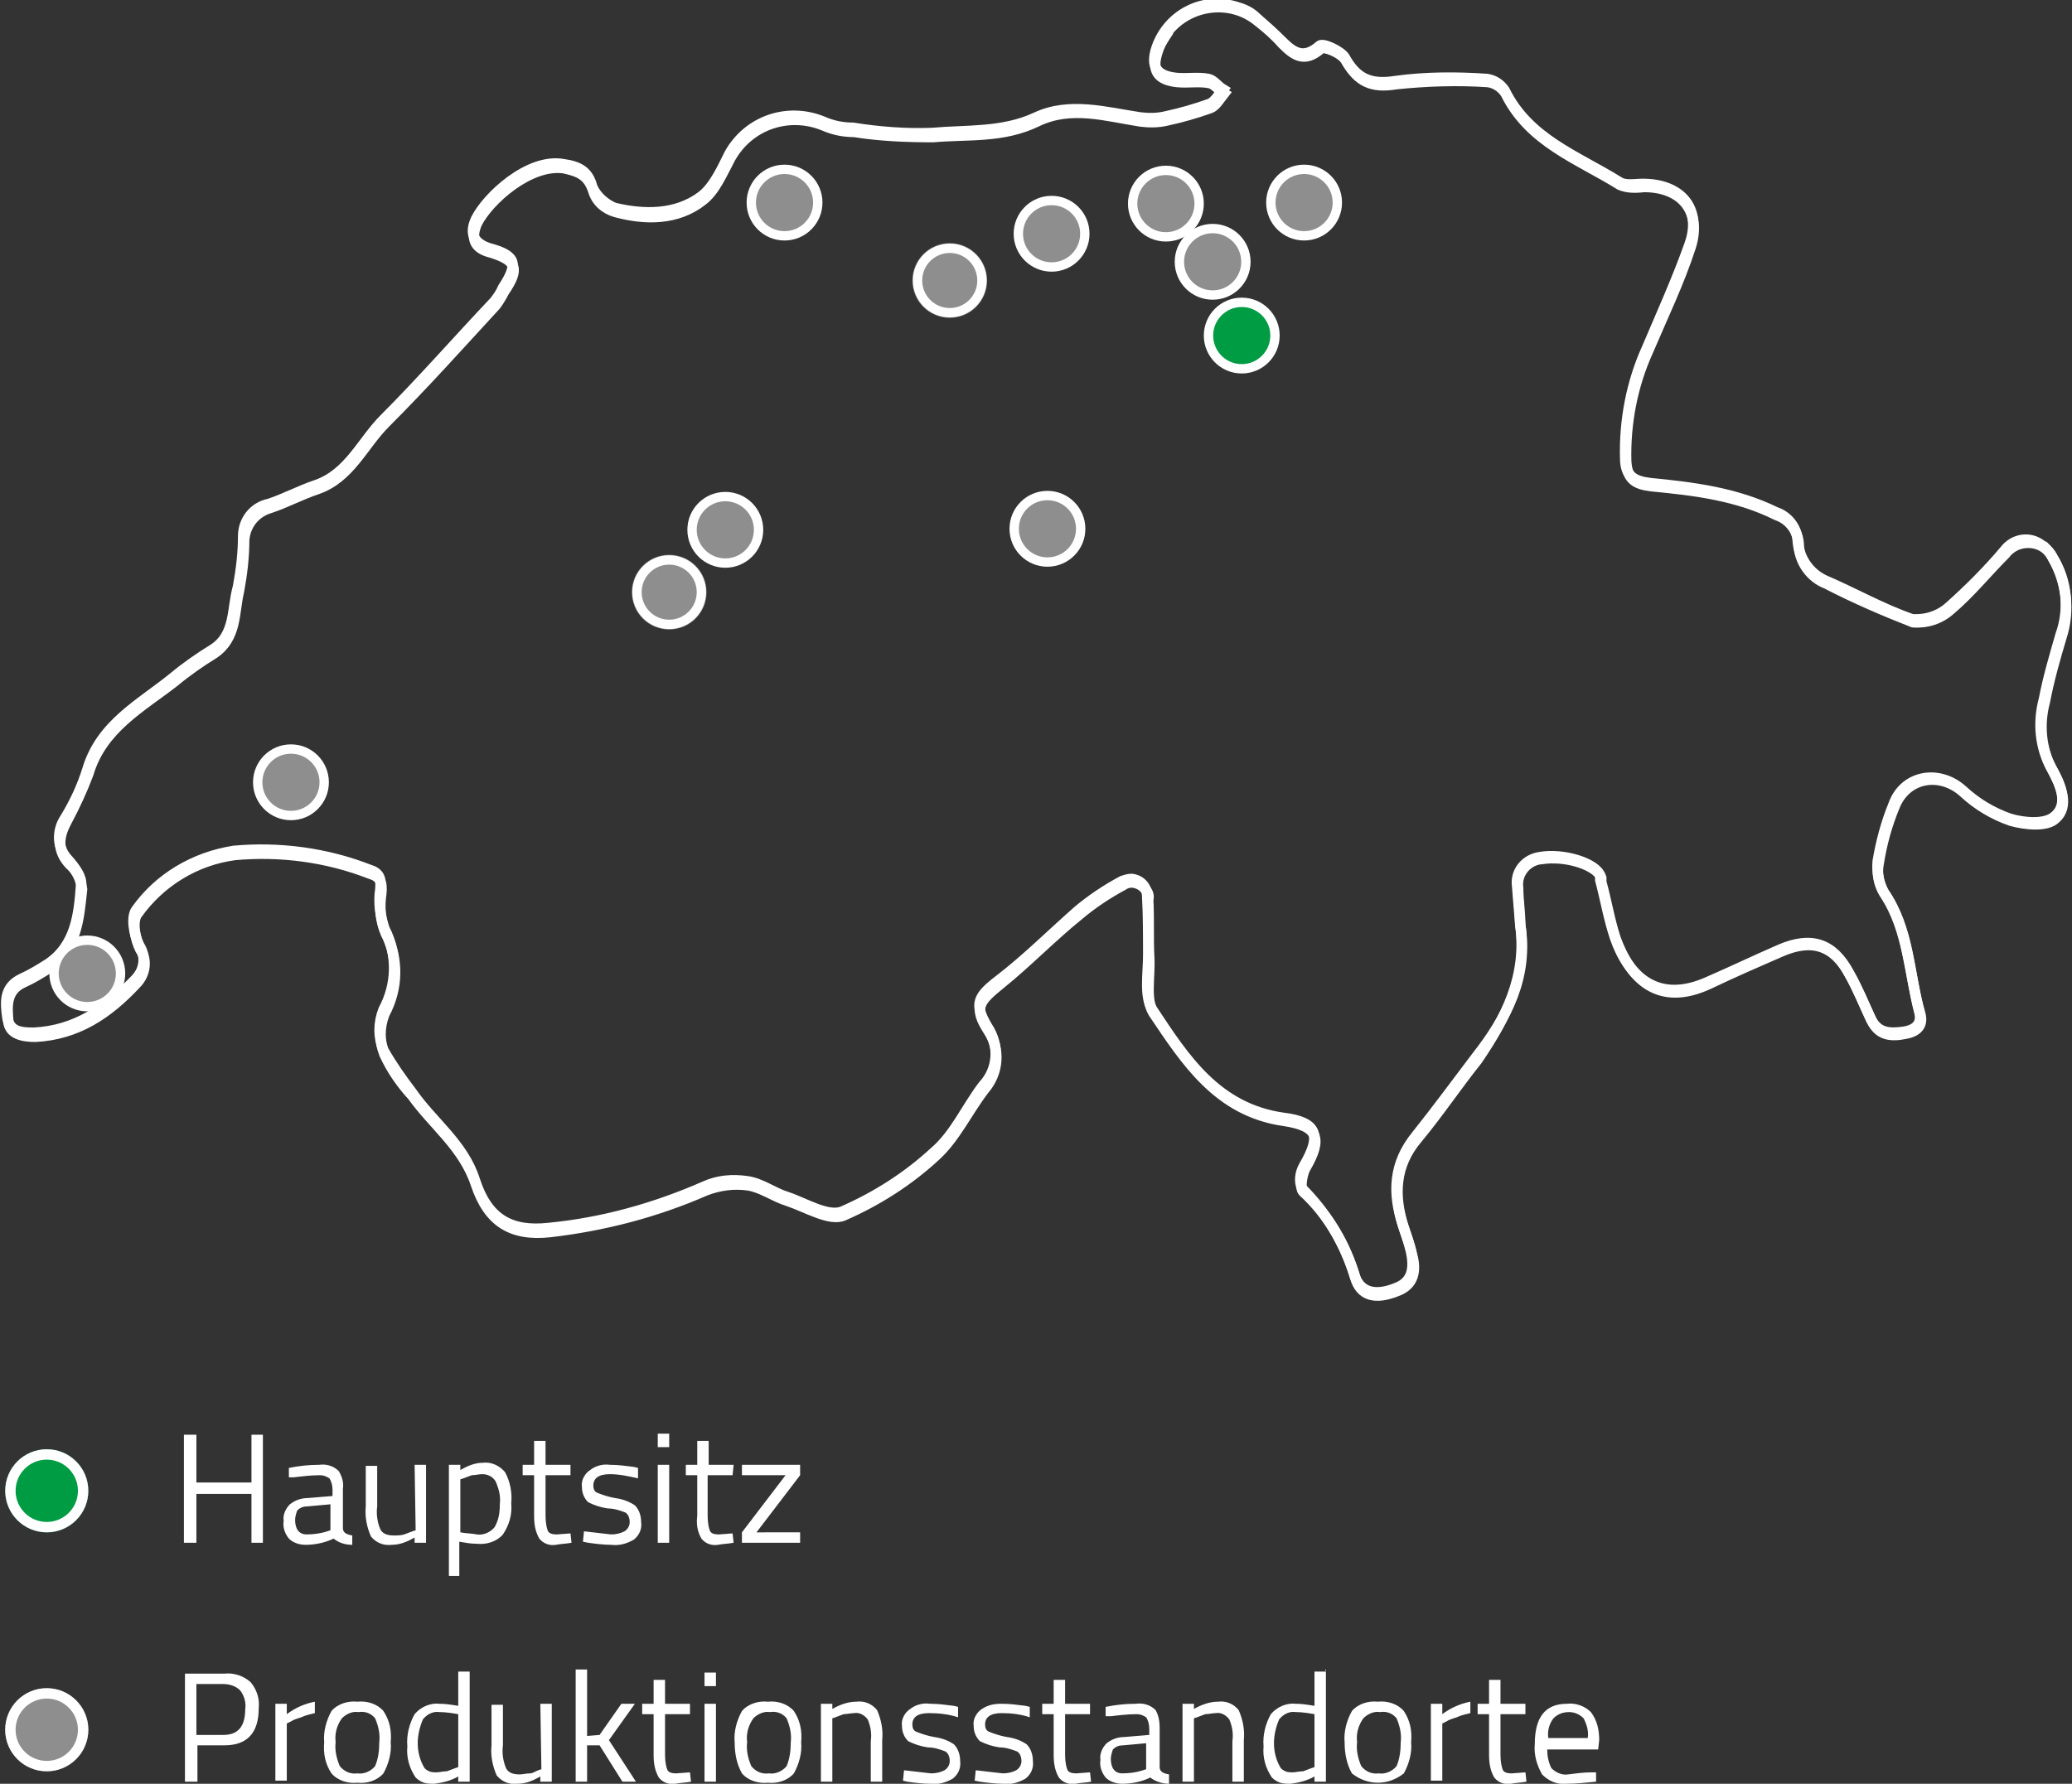 <svg xmlns="http://www.w3.org/2000/svg" xmlns:xlink="http://www.w3.org/1999/xlink" id="Ebene_1" x="0px" y="0px" viewBox="0 0 199.4 171.7" style="enable-background:new 0 0 199.4 171.7;" xml:space="preserve">
<rect x="0" y="0" width="199.4" height="171.7" fill="#333333" stroke="none"/>
<style type="text/css">
	.st0{fill:none;stroke:#FFFFFF;}
	.st1{fill:#8E8E8E;}
	.st2{fill:none;stroke:#FFFFFF;stroke-width:0.9;}
	.st3{fill:#FFFFFF;}
	.st4{fill:#009C43;}
</style>
<g id="Gruppe_231">
	<path id="Pfad_213" class="st0" d="M146.3,89c0-1.2-0.2-2.4-0.2-3.5c-0.2-1.4,0.8-2.6,2.1-2.8c0,0,0,0,0.1,0   c2.4-0.4,5.4,0.6,5.8,1.8v0.4c0.5,1.8,0.8,3.7,1.4,5.5c1.4,3.8,4.1,6.6,9,4.3c2.3-1.1,4.6-2.1,6.9-3.1c3-1.3,5.1-0.6,6.6,2.2   c0.8,1.4,1.4,2.9,2.1,4.4s1.9,1.6,3.3,1.3c1.1-0.2,1.7-0.8,1.4-1.9c-1.1-3.8-1.1-8-3.4-11.5c-0.6-0.9-0.8-2-0.6-3   c0.3-1.9,0.8-3.7,1.5-5.4c1.1-2.9,4.4-3.5,6.7-1.4c1.3,1.2,2.8,2.1,4.5,2.7c1.4,0.4,3.5,0.6,4.3-0.2c1.4-1.2,0.5-3.2-0.3-4.7   c-1.1-2-1.3-4.4-0.7-6.6c0.4-2.1,1-4.2,1.6-6.2c0.8-2.5,0.5-5.2-0.8-7.5c-0.6-1.4-2.2-1.9-3.6-1.3c-0.4,0.2-0.8,0.5-1,0.8   c-1.8,1.8-3.4,3.8-5.3,5.4c-1,0.9-2.3,1.3-3.6,1.2c-2.8-1.1-5.6-2.3-8.3-3.7c-1.6-0.6-2.7-2.2-2.7-3.9c-0.1-1.2-0.9-2.3-2.1-2.7   c-3.8-1.9-7.9-2.4-12.1-2.8c-1.6-0.2-2.3-0.7-2.4-2.4c-0.1-3.6,0.6-7.3,2.1-10.6c1.4-3.3,3-6.6,4.1-10s-0.8-5.8-4.5-5.8   c-0.8,0.1-1.6,0.1-2.3-0.2c-4-2.5-8.7-4.1-11-8.8c-0.4-0.6-1-1-1.7-1.1c-2.9-0.2-5.9-0.1-8.8,0.2c-2.4,0.4-3.7-0.2-4.9-2.3   c-0.4-0.7-2.1-1.4-2.4-1.1c-1.6,1.4-2.6,0.6-3.7-0.5c-0.7-0.8-1.5-1.5-2.4-2.2c-2.6-2.1-6.5-1.6-8.6,1c0,0,0,0,0,0.1   c-0.4,0.6-0.8,1.2-1,1.9c-0.6,1.8,0,2.7,1.9,2.9c1.1,0.1,2.1-0.1,3.1,0.1c0.5,0.1,0.9,0.7,1.4,1c-0.4,0.5-0.8,1.2-1.3,1.4   c-1.4,0.5-2.8,0.9-4.2,1.2c-0.8,0.2-1.7,0.2-2.5,0.1c-3.3-0.5-6.7-1.6-10,0s-6.6,1.2-10,1.5c-2.5,0-5.1-0.1-7.6-0.5   c-1,0-2-0.2-2.9-0.6c-3.4-1.4-7.2-0.1-9,3.1c-0.8,1.5-1.5,3.2-2.7,4.1c-2.4,1.9-5.5,1.9-8.4,1.1c-1-0.3-1.8-1-2.1-2   c-0.5-1.6-1.5-1.9-2.8-2.2c-3.3-0.5-7.3,3.1-8.4,5.3c-0.6,1.4-0.3,2.4,1.3,2.8c2.6,0.8,2.8,1.6,1.3,3.8c-0.2,0.4-0.5,0.9-0.8,1.3   c-3.5,3.8-6.9,7.6-10.6,11.3c-2.2,2.2-3.4,5.3-6.6,6.4c-1.5,0.5-3,1.3-4.5,1.8c-1.4,0.4-2.4,1.6-2.5,3.1c0,1.6-0.2,3.3-0.5,4.9   c-0.5,2.1-0.2,4.5-2.4,6c-1.3,0.8-2.6,1.7-3.8,2.7c-3.2,2.5-7,4.5-8.3,8.9c-0.6,1.6-1.3,3.1-2.1,4.6c-0.8,1.5-0.9,2.8,0.3,4.1   c0.7,0.6,1.1,1.5,1.2,2.4c-0.3,2.8-0.5,5.8-3.2,7.6c-0.8,0.5-1.6,1-2.5,1.4c-1.7,0.8-1.5,2.4-1.4,3.7s1.5,1.5,2.6,1.5   c4-0.2,7-2.2,9.7-5.1c0.9-0.9,1.1-2.3,0.4-3.3c-0.5-1-0.8-2.7-0.3-3.4c2.2-3.1,5.6-5.2,9.4-5.7c4.4-0.4,8.9,0.2,13,1.8   c1,0.3,1.2,0.8,1.1,1.9c-0.2,1.3-0.1,2.6,0.4,3.8c1.3,2.5,1.2,5.4-0.1,7.8c-0.5,1.3-0.5,2.6,0,3.9c0.7,1.5,1.6,2.8,2.7,4   c2,2.8,4.9,4.9,6.1,8.5s3.4,5,7.1,4.6c5.2-0.6,10.2-1.9,15-4c1.3-0.5,2.7-0.7,4.1-0.5c1.3,0.2,2.5,1.1,3.8,1.5   c1.8,0.6,4.1,2,5.4,1.4c3.2-1.4,6.2-3.3,8.8-5.7c1.9-1.7,3.1-4.3,4.7-6.4c1.4-1.6,1.6-3.9,0.4-5.7c-1.4-2.2-0.9-2.8,1.2-4.5   c2.6-2.1,4.9-4.5,7.5-6.6c1.3-1.1,2.8-2.1,4.3-2.9c0.7-0.5,1.7-0.2,2.2,0.5c0.2,0.2,0.3,0.6,0.2,0.9c0.1,1.9,0,3.8,0.1,5.6   s-0.4,4,0.4,5.3c3.1,4.6,6.2,9.5,12.6,10.4c3.3,0.5,3.7,1.7,2,4.6c-0.3,0.6-0.5,1.9-0.2,2.2c2.4,2.2,4.1,5.1,5,8.2   c0.5,1.9,2,2.2,4,1.4c1.7-0.6,1.9-2,1.5-3.5c-0.2-0.9-0.5-1.7-0.8-2.6c-1-3.1-0.9-6,1.3-8.6c2-2.4,3.8-5.1,5.8-7.6   C144.9,98,147,94,146.3,89z"></path>
	<path id="Pfad_214" class="st0" d="M146.3,89c0.8,5-1.3,9-4.2,12.7c-1.9,2.5-3.8,5.1-5.8,7.6c-2.2,2.7-2.3,5.5-1.3,8.6   c0.3,0.9,0.6,1.7,0.8,2.6c0.3,1.5,0.2,2.9-1.5,3.5c-2,0.8-3.5,0.4-4-1.4c-1-3.1-2.7-5.9-5-8.2c-0.3-0.7-0.2-1.5,0.2-2.2   c1.7-2.9,1.3-4.2-2-4.6c-6.4-0.9-9.5-5.7-12.6-10.4c-0.8-1.3-0.4-3.5-0.4-5.3s0-3.8-0.1-5.6c0-0.9-0.6-1.6-1.5-1.7   c-0.3,0-0.6,0.1-0.9,0.2c-1.5,0.8-3,1.8-4.3,2.9c-2.5,2.2-4.9,4.6-7.5,6.6c-2.1,1.6-2.5,2.3-1.2,4.5c1.2,1.8,1.1,4.1-0.4,5.7   c-1.6,2.1-2.7,4.7-4.7,6.4c-2.6,2.4-5.6,4.3-8.8,5.7c-1.4,0.6-3.6-0.8-5.4-1.4c-1.3-0.4-2.4-1.3-3.8-1.5c-1.4-0.2-2.8-0.1-4.1,0.5   c-4.8,2.1-9.8,3.5-15,4c-3.7,0.4-5.9-0.9-7.1-4.6c-1.1-3.5-4.1-5.6-6.1-8.5c-1-1.3-1.9-2.6-2.7-4c-0.5-1.3-0.5-2.6,0-3.9   c1.3-2.4,1.4-5.3,0.1-7.8c-0.4-1.2-0.6-2.5-0.4-3.8c0.1-1.1-0.1-1.6-1.1-1.9c-4.1-1.6-8.6-2.2-13-1.8c-3.8,0.6-7.2,2.6-9.4,5.7   c-0.5,0.7-0.2,2.4,0.3,3.4c0.7,1.1,0.5,2.4-0.4,3.3c-2.7,2.8-5.7,4.9-9.7,5.1c-1.1,0-2.4,0-2.6-1.5S0.4,95,2.1,94.2   c0.9-0.4,1.7-0.9,2.5-1.4c2.7-1.8,3-4.8,3.2-7.6c0.1-0.8-0.6-1.7-1.2-2.4c-1.1-1.1-1.2-2.8-0.3-4.1c0.9-1.5,1.6-3,2.1-4.6   c1.3-4.4,5.1-6.3,8.3-8.9c1.2-1,2.5-1.9,3.8-2.7c2.2-1.4,1.8-3.9,2.4-6c0.3-1.6,0.5-3.3,0.5-4.9c0-1.5,1-2.8,2.5-3.1   c1.5-0.5,3-1.3,4.5-1.8c3.2-1.1,4.4-4.2,6.6-6.4c3.6-3.6,7-7.5,10.6-11.3c0.3-0.4,0.6-0.8,0.8-1.3c1.5-2.3,1.3-3.1-1.3-3.8   c-1.6-0.5-1.9-1.5-1.3-2.8c1.1-2.2,5.1-5.9,8.4-5.3c1.4,0.2,2.4,0.6,2.8,2.2c0.4,0.9,1.2,1.6,2.1,2c2.9,0.7,6,0.7,8.4-1.1   c1.2-0.9,2-2.7,2.7-4.1c1.8-3.2,5.6-4.5,9-3.1c0.9,0.4,1.9,0.6,2.9,0.6c2.5,0.4,5.1,0.6,7.6,0.5c3.3-0.3,6.8,0,10-1.5s6.7-0.5,10,0   c0.8,0.1,1.7,0.1,2.5-0.1c1.4-0.3,2.8-0.7,4.2-1.2c0.5-0.2,0.9-0.9,1.3-1.4c-0.5-0.3-0.9-0.9-1.4-1c-1-0.2-2.1,0-3.1-0.1   c-1.9-0.2-2.5-1.1-1.9-2.9c1.1-3.2,4.5-5,7.8-3.9c0,0,0,0,0,0c0.7,0.2,1.3,0.5,1.8,1c0.8,0.7,1.6,1.4,2.4,2.2   c1.1,1.1,2.1,1.9,3.7,0.5c0.3-0.3,2,0.5,2.4,1.1c1.1,2,2.4,2.7,4.9,2.3c2.9-0.4,5.9-0.4,8.8-0.2c0.7,0.1,1.3,0.5,1.7,1.1   c2.3,4.7,7,6.3,11,8.8c0.6,0.4,1.5,0.2,2.3,0.2c3.7,0,5.7,2.4,4.5,5.8s-2.7,6.7-4.1,10c-1.5,3.3-2.2,7-2.1,10.6   c0,1.7,0.8,2.2,2.4,2.4c4.1,0.4,8.2,0.9,12.1,2.8c1.2,0.4,2,1.5,2.1,2.7c0.1,1.7,1.1,3.2,2.7,3.9c2.8,1.2,5.4,2.7,8.3,3.7   c1.3,0.1,2.6-0.3,3.6-1.2c1.9-1.7,3.7-3.5,5.3-5.4c0.9-1.2,2.5-1.4,3.6-0.5c0.1,0,0.1,0.1,0.2,0.1c0.3,0.3,0.6,0.6,0.8,1   c1.4,2.2,1.7,5,0.8,7.5c-0.6,2.1-1.2,4.1-1.6,6.2c-0.6,2.2-0.4,4.6,0.7,6.6c0.8,1.4,1.8,3.5,0.3,4.7c-0.9,0.8-3,0.6-4.3,0.2   c-1.7-0.6-3.2-1.5-4.5-2.7c-2.3-2.1-5.7-1.5-6.7,1.4c-0.7,1.7-1.2,3.6-1.5,5.4c-0.1,1,0.1,2.1,0.6,3c2.4,3.5,2.4,7.6,3.4,11.5   c0.3,1.1-0.3,1.7-1.4,1.9c-1.4,0.2-2.6,0.2-3.3-1.3s-1.3-3-2.1-4.4c-1.5-2.8-3.6-3.5-6.6-2.2c-2.3,1-4.6,2.1-6.9,3.1   c-4.9,2.2-7.7-0.5-9-4.3c-0.6-1.8-0.9-3.6-1.4-5.5v-0.4c-0.4-1.2-3.5-2.2-5.8-1.8c-1.4,0.2-2.4,1.4-2.2,2.8   C146.1,86.6,146.2,87.8,146.3,89z"></path>
	<g id="Ellipse_6">
		<circle class="st1" cx="101.2" cy="22.5" r="3.6"></circle>
		<circle class="st2" cx="101.2" cy="22.5" r="3.2"></circle>
	</g>
	<g id="Ellipse_7">
		<circle class="st1" cx="116.7" cy="25.2" r="3.6"></circle>
		<circle class="st2" cx="116.7" cy="25.2" r="3.2"></circle>
	</g>
	<g id="Ellipse_3">
		<circle class="st1" cx="125.5" cy="19.5" r="3.6"></circle>
		<circle class="st2" cx="125.5" cy="19.5" r="3.2"></circle>
	</g>
	<path id="Pfad_217" class="st3" d="M24.2,148.5v-4.7h-5.3v4.7h-1.2v-10.4h1.2v4.6h5.3v-4.6h1.1v10.4H24.2z M33,143.3v3.8   c0,0.4,0.3,0.6,0.9,0.7v0.9c-0.7,0-1.3-0.2-1.8-0.6c-0.8,0.4-1.8,0.6-2.7,0.6c-0.6,0-1.2-0.2-1.6-0.6c-0.4-0.5-0.6-1.1-0.5-1.7   c-0.1-0.6,0.2-1.2,0.6-1.6c0.5-0.4,1.1-0.6,1.7-0.6L32,144v-0.6c0-0.4-0.1-0.8-0.3-1.1c-0.3-0.2-0.6-0.3-0.9-0.3   c-0.8,0-1.7,0.1-2.5,0.2h-0.5v-0.9c1-0.2,1.9-0.3,2.9-0.3c0.7-0.1,1.4,0.1,1.9,0.6C32.9,142.1,33.1,142.7,33,143.3L33,143.3z    M28.4,146.3c0,0.9,0.4,1.4,1.1,1.4c0.7,0,1.4-0.1,2-0.3l0.3-0.1v-2.5l-2.2,0.2c-0.4,0-0.7,0.1-1,0.4   C28.5,145.7,28.4,146,28.4,146.3z M39.9,141H41v7.5h-1.1V148c-0.7,0.4-1.4,0.7-2.2,0.7c-0.8,0.1-1.5-0.2-2-0.8   c-0.4-0.9-0.6-1.9-0.5-2.9v-3.9h1.1v3.9c-0.1,0.7,0,1.5,0.3,2.2c0.2,0.4,0.6,0.6,1.3,0.6c0.3,0,0.7,0,1-0.1   c0.3-0.1,0.5-0.2,0.8-0.3l0.3-0.1L39.9,141z M43.2,151.8V141h1.1v0.5c0.7-0.4,1.4-0.7,2.2-0.7c0.8-0.1,1.6,0.3,2.1,0.9   c0.5,0.9,0.7,2,0.6,3c0.1,1.1-0.2,2.1-0.8,3c-0.6,0.7-1.6,1-2.5,0.9c-0.6,0-1.1-0.1-1.7-0.2v3.3h-1L43.2,151.8L43.2,151.8z    M46.4,141.9c-0.3,0-0.7,0.1-1,0.1c-0.3,0.1-0.5,0.2-0.8,0.3l-0.3,0.1v5.1c0.5,0.1,1.1,0.1,1.6,0.2c0.6,0.1,1.3-0.2,1.7-0.7   c0.4-0.7,0.5-1.4,0.5-2.2c0.1-0.8-0.1-1.5-0.4-2.2C47.4,142.1,46.9,141.9,46.4,141.9L46.4,141.9z M54.9,142h-2.4v3.6   c0,0.6,0,1.1,0.2,1.7c0.1,0.3,0.4,0.4,0.9,0.4l1.3-0.1l0.1,0.9c-0.5,0.1-1,0.1-1.5,0.2c-0.6,0.1-1.2-0.1-1.6-0.6   c-0.4-0.7-0.5-1.4-0.5-2.2V142h-1.1v-1h1.1v-2.3h1.1v2.3h2.4V142z M58.7,141.9c-1.1,0-1.6,0.4-1.6,1.1c0,0.3,0.1,0.6,0.4,0.7   c0.5,0.2,1.1,0.4,1.7,0.5c0.7,0.1,1.3,0.3,1.9,0.7c0.4,0.4,0.6,1,0.6,1.6c0.1,0.7-0.2,1.3-0.7,1.7c-0.7,0.4-1.4,0.6-2.2,0.5   c-0.7,0-1.5-0.1-2.2-0.2l-0.5-0.1l0.1-1l2.6,0.3c0.5,0,0.9-0.1,1.3-0.3c0.3-0.2,0.5-0.5,0.5-0.9c0-0.3-0.1-0.7-0.4-0.9   c-0.5-0.2-1.1-0.4-1.7-0.4c-0.7-0.1-1.3-0.3-1.9-0.6c-0.4-0.4-0.6-0.9-0.6-1.5c-0.1-0.6,0.3-1.3,0.8-1.6c0.5-0.4,1.2-0.6,1.9-0.5   c0.8,0,1.5,0.1,2.3,0.2l0.4,0.1v1C60.5,142.1,59.6,141.9,58.7,141.9L58.7,141.9z M63.3,148.5V141h1.1v7.5L63.3,148.5z M63.3,139.3   V138h1.1v1.3L63.3,139.3z M70.5,142h-2.4v3.6c0,0.6,0,1.1,0.2,1.7c0.1,0.3,0.4,0.4,0.9,0.4l1.3-0.1l0.1,0.9c-0.5,0.1-1,0.1-1.5,0.2   c-0.6,0.1-1.2-0.1-1.6-0.6c-0.4-0.7-0.5-1.4-0.4-2.2V142H66v-1h1.1v-2.3h1.1v2.3h2.4L70.5,142L70.5,142z M71.4,142v-1H77v1   l-4.2,5.5H77v1h-5.6v-1l4.2-5.5H71.4z"></path>
	<path id="Pfad_218" class="st3" d="M21.6,168H19v3.5h-1.2v-10.4h3.8c0.9-0.1,1.8,0.2,2.5,0.8c0.6,0.7,0.9,1.6,0.8,2.5   C24.9,166.8,23.8,168,21.6,168z M18.9,167h2.6c1.4,0,2.1-0.8,2.1-2.5c0.1-0.6-0.1-1.3-0.5-1.8c-0.4-0.4-1-0.6-1.6-0.6h-2.6V167z    M26.5,171.5V164h1.1v1c0.8-0.6,1.7-1,2.7-1.2v1.1c-0.4,0.1-0.9,0.2-1.3,0.4c-0.3,0.1-0.7,0.2-1,0.4l-0.4,0.2v5.5h-1.1L26.5,171.5z    M31.2,167.7c-0.1-1,0.2-2.1,0.7-3c0.6-0.7,1.6-1,2.5-0.9c0.9-0.1,1.9,0.2,2.5,0.9c0.6,0.9,0.8,1.9,0.7,3c0.1,1-0.2,2.1-0.7,3   c-0.6,0.7-1.6,1-2.5,0.9c-0.9,0.1-1.9-0.2-2.5-0.9C31.3,169.8,31.1,168.8,31.2,167.7L31.2,167.7z M32.3,167.7   c-0.1,0.8,0.1,1.6,0.4,2.3c0.4,0.5,1,0.8,1.7,0.7c0.6,0.1,1.3-0.2,1.7-0.7c0.3-0.7,0.4-1.5,0.4-2.3c0.1-0.8-0.1-1.6-0.4-2.3   c-0.4-0.5-1-0.7-1.6-0.6c-0.6-0.1-1.2,0.2-1.6,0.6C32.4,166.1,32.2,166.9,32.3,167.7L32.3,167.7z M45.2,160.7v10.8h-1.1V171   c-0.7,0.4-1.5,0.6-2.3,0.7c-0.3,0-0.7,0-1-0.1c-0.3-0.1-0.6-0.3-0.8-0.5c-0.6-0.9-0.9-1.9-0.8-3c-0.1-1.1,0.2-2.2,0.7-3.1   c0.6-0.7,1.5-1.1,2.4-1c0.6,0,1.2,0.1,1.8,0.2v-3.3h1.1L45.2,160.7L45.2,160.7z M40.8,170.1c0.1,0.2,0.3,0.3,0.5,0.4   c0.2,0.1,0.5,0.1,0.7,0.1c0.3,0,0.6-0.1,1-0.1c0.3-0.1,0.5-0.2,0.8-0.3l0.3-0.1V165c-0.6-0.1-1.2-0.2-1.8-0.2   c-0.6-0.1-1.2,0.2-1.6,0.7c-0.3,0.7-0.5,1.5-0.5,2.3C40.2,168.6,40.4,169.4,40.8,170.1L40.8,170.1z M52,164h1.1v7.5H52V171   c-0.7,0.4-1.4,0.7-2.2,0.7c-0.8,0.1-1.5-0.2-2-0.8c-0.4-0.9-0.6-1.9-0.5-2.9v-3.9h1.1v3.9c-0.1,0.7,0,1.5,0.3,2.2   c0.2,0.4,0.6,0.6,1.3,0.6c0.3,0,0.7-0.1,1-0.1s0.5-0.2,0.8-0.3l0.3-0.1L52,164z M56.5,171.5h-1.1v-10.8h1.1v6.4l1.2-0.1l2.1-3h1.3   l-2.5,3.5l2.6,4h-1.3l-2.2-3.5h-1.2L56.5,171.5L56.5,171.5z M66.4,165H64v3.6c0,0.6,0,1.1,0.2,1.7c0.1,0.3,0.4,0.4,0.9,0.4l1.3-0.1   l0.1,0.9c-0.5,0.1-1,0.1-1.5,0.2c-0.6,0.1-1.2-0.1-1.6-0.6c-0.4-0.7-0.5-1.4-0.5-2.2V165h-1.1v-1h1.1v-2.3H64v2.3h2.4V165z    M67.8,171.5V164h1.1v7.5H67.8z M67.8,162.3V161h1.1v1.3H67.8z M70.7,167.7c-0.1-1,0.2-2.1,0.7-3c0.6-0.7,1.6-1,2.5-0.9   c0.9-0.1,1.9,0.2,2.5,0.9c0.6,0.9,0.8,1.9,0.7,3c0.1,1-0.2,2.1-0.7,3c-0.6,0.7-1.6,1-2.5,0.9c-0.9,0.1-1.9-0.2-2.5-0.9   C70.9,169.8,70.7,168.8,70.7,167.7L70.7,167.7z M71.9,167.7c-0.1,0.8,0.1,1.6,0.4,2.3c0.4,0.5,1,0.8,1.7,0.7   c0.6,0.1,1.3-0.2,1.7-0.7c0.3-0.7,0.4-1.5,0.4-2.3c0.1-0.8-0.1-1.6-0.4-2.3c-0.4-0.5-1-0.7-1.6-0.6c-0.6-0.1-1.2,0.2-1.6,0.6   C72,166.1,71.8,166.9,71.9,167.7L71.9,167.7z M80.1,171.5H79V164h1.1v0.5c0.7-0.4,1.5-0.7,2.3-0.7c0.8-0.1,1.5,0.2,2,0.8   c0.4,0.9,0.6,1.9,0.5,2.9v4h-1.1v-3.9c0.1-0.7,0-1.4-0.3-2.1c-0.3-0.4-0.8-0.7-1.3-0.6c-0.3,0-0.7,0.1-1,0.1   c-0.3,0.1-0.5,0.2-0.8,0.3l-0.3,0.1L80.1,171.5z M89.4,164.9c-1.1,0-1.6,0.4-1.6,1.1c0,0.3,0.1,0.6,0.4,0.7   c0.5,0.2,1.1,0.4,1.7,0.5c0.7,0.1,1.3,0.3,1.9,0.7c0.4,0.4,0.6,1,0.6,1.6c0.1,0.7-0.2,1.3-0.7,1.7c-0.7,0.4-1.4,0.6-2.2,0.5   c-0.7,0-1.5-0.1-2.2-0.2l-0.4-0.1l0.1-1l2.6,0.3c0.5,0,0.9-0.1,1.3-0.3c0.3-0.2,0.5-0.5,0.5-0.9c0-0.3-0.1-0.7-0.4-0.9   c-0.5-0.2-1.1-0.4-1.7-0.4c-0.7-0.1-1.3-0.3-1.9-0.6c-0.4-0.4-0.6-0.9-0.6-1.5c-0.1-0.6,0.3-1.3,0.8-1.6c0.5-0.4,1.2-0.6,1.9-0.5   c0.8,0,1.5,0.1,2.3,0.2l0.4,0.1v1C91.3,165,90.3,164.9,89.4,164.9L89.4,164.9z M96.4,164.9c-1.1,0-1.6,0.4-1.6,1.1   c0,0.3,0.1,0.6,0.4,0.7c0.5,0.2,1.1,0.4,1.7,0.5c0.7,0.1,1.3,0.3,1.9,0.7c0.4,0.4,0.6,1,0.6,1.6c0.1,0.7-0.2,1.3-0.7,1.7   c-0.7,0.4-1.4,0.6-2.2,0.5c-0.7,0-1.5-0.1-2.2-0.2l-0.5-0.1l0.1-1l2.6,0.3c0.5,0,0.9-0.1,1.3-0.3c0.3-0.2,0.5-0.5,0.5-0.9   c0-0.3-0.1-0.7-0.4-0.9c-0.5-0.2-1.1-0.4-1.7-0.4c-0.7-0.1-1.3-0.3-1.9-0.6c-0.4-0.4-0.6-0.9-0.6-1.5c-0.1-0.6,0.3-1.3,0.8-1.6   c0.6-0.4,1.2-0.5,1.9-0.5c0.8,0,1.5,0.1,2.3,0.2l0.4,0.1v1C98.2,165,97.3,164.9,96.4,164.9L96.4,164.9z M104.9,165h-2.4v3.6   c0,0.6,0,1.1,0.2,1.7c0.1,0.3,0.4,0.4,0.9,0.4l1.3-0.1l0.1,0.9c-0.5,0.1-1,0.1-1.5,0.2c-0.6,0.1-1.2-0.1-1.6-0.6   c-0.4-0.7-0.5-1.4-0.5-2.2V165h-1.1v-1h1.1v-2.3h1.1v2.3h2.4V165z M111.6,166.3v3.8c0,0.4,0.3,0.6,0.9,0.7v0.9   c-0.6,0-1.3-0.2-1.8-0.6c-0.8,0.4-1.8,0.6-2.7,0.6c-0.6,0-1.2-0.2-1.6-0.6c-0.4-0.5-0.6-1.1-0.5-1.7c-0.1-0.6,0.2-1.2,0.6-1.6   c0.5-0.4,1.1-0.6,1.7-0.6l2.4-0.2v-0.6c0-0.4-0.1-0.8-0.3-1.1c-0.3-0.2-0.6-0.3-0.9-0.3c-0.8,0-1.7,0.1-2.5,0.2h-0.5v-0.9   c1-0.2,1.9-0.3,2.9-0.3c0.7-0.1,1.4,0.1,1.9,0.6C111.5,165.1,111.6,165.7,111.6,166.3L111.6,166.3z M106.9,169.3   c0,0.9,0.4,1.4,1.1,1.4c0.7,0,1.4-0.1,2-0.3l0.3-0.1v-2.5l-2.2,0.2c-0.4,0-0.7,0.1-1,0.4C107,168.7,106.9,169,106.9,169.3   L106.9,169.3z M114.9,171.5h-1.1V164h1.1v0.5c0.7-0.4,1.5-0.7,2.3-0.7c0.8-0.1,1.5,0.2,2,0.8c0.4,0.9,0.6,1.9,0.5,2.9v4h-1.1v-3.9   c0.1-0.7,0-1.4-0.3-2.1c-0.3-0.4-0.8-0.7-1.3-0.6c-0.3,0-0.7,0.1-1,0.1c-0.3,0.1-0.5,0.2-0.8,0.3l-0.3,0.1L114.9,171.5L114.9,171.5   z M127.6,160.7v10.8h-1.1V171c-0.7,0.4-1.5,0.6-2.3,0.7c-0.3,0-0.7,0-1-0.1c-0.3-0.1-0.6-0.3-0.8-0.5c-0.6-0.9-0.9-1.9-0.8-3   c-0.1-1.1,0.2-2.2,0.7-3.1c0.6-0.7,1.5-1.1,2.4-1c0.6,0,1.2,0.1,1.8,0.2v-3.3h1.1L127.6,160.7L127.6,160.7z M123.2,170.1   c0.1,0.2,0.3,0.3,0.5,0.4c0.2,0.1,0.5,0.1,0.7,0.1c0.3,0,0.6-0.1,1-0.1c0.3-0.1,0.5-0.2,0.8-0.3l0.3-0.1V165   c-0.6-0.1-1.2-0.2-1.8-0.2c-0.6-0.1-1.2,0.2-1.6,0.7c-0.3,0.7-0.5,1.5-0.5,2.3C122.6,168.6,122.8,169.4,123.2,170.1L123.2,170.1z    M129.4,167.7c-0.1-1,0.2-2.1,0.7-3c0.6-0.7,1.6-1,2.5-0.9c0.9-0.1,1.9,0.2,2.5,0.9c0.6,0.9,0.8,1.9,0.7,3c0.1,1-0.2,2.1-0.7,3   c-1.5,1.2-3.5,1.2-5,0C129.6,169.8,129.4,168.8,129.4,167.7L129.4,167.7z M130.6,167.7c-0.1,0.8,0.1,1.6,0.4,2.3   c0.4,0.5,1,0.8,1.7,0.7c0.6,0.1,1.3-0.2,1.7-0.7c0.3-0.7,0.4-1.5,0.4-2.3c0.1-0.8-0.1-1.6-0.4-2.3c-0.4-0.5-1-0.7-1.6-0.6   c-0.6-0.1-1.2,0.2-1.6,0.6C130.7,166.1,130.5,166.9,130.6,167.7L130.6,167.7z M137.7,171.5V164h1.1v1c0.8-0.6,1.7-1,2.7-1.2v1.1   c-0.4,0.1-0.9,0.2-1.3,0.4c-0.3,0.1-0.7,0.2-1,0.4l-0.4,0.2v5.5h-1.1V171.5z M146.8,165h-2.4v3.6c0,0.6,0,1.1,0.2,1.7   c0.1,0.3,0.4,0.4,0.9,0.4l1.3-0.1l0.1,0.9c-0.5,0.1-1,0.1-1.5,0.2c-0.6,0.1-1.2-0.1-1.6-0.6c-0.4-0.7-0.5-1.4-0.5-2.2V165h-1.1v-1   h1.1v-2.3h1.1v2.3h2.4V165z M153.2,170.6h0.4v0.9c-1,0.1-1.9,0.2-2.9,0.2c-0.9,0.1-1.7-0.3-2.3-0.9c-0.5-0.9-0.8-1.9-0.7-2.9   c0-2.6,1-3.9,3.1-3.9c0.8-0.1,1.7,0.2,2.3,0.8c0.6,0.8,0.8,1.7,0.8,2.7l-0.1,0.9h-4.9c0,0.6,0.1,1.2,0.4,1.8c0.4,0.4,1,0.7,1.6,0.6   C151.7,170.7,152.4,170.6,153.2,170.6L153.2,170.6z M152.8,167.3c0.1-0.7-0.1-1.3-0.4-1.9c-0.4-0.4-0.9-0.6-1.4-0.6   c-0.6,0-1.1,0.2-1.5,0.6c-0.4,0.5-0.6,1.2-0.5,1.9H152.8z"></path>
	<g id="Ellipse_1">
		<circle class="st4" cx="119.5" cy="32.3" r="3.6"></circle>
		<circle class="st2" cx="119.5" cy="32.3" r="3.2"></circle>
	</g>
	<g id="Ellipse_9">
		<circle class="st4" cx="4.5" cy="143.5" r="4"></circle>
		<circle class="st0" cx="4.5" cy="143.5" r="3.5"></circle>
	</g>
	<g id="Ellipse_5">
		<circle class="st1" cx="91.4" cy="27" r="3.6"></circle>
		<circle class="st2" cx="91.4" cy="27" r="3.1"></circle>
	</g>
	<g id="Ellipse_12">
		<circle class="st1" cx="75.5" cy="19.5" r="3.6"></circle>
		<circle class="st2" cx="75.5" cy="19.5" r="3.2"></circle>
	</g>
	<g id="Ellipse_4">
		<circle class="st1" cx="100.8" cy="50.9" r="3.6"></circle>
		<circle class="st2" cx="100.8" cy="50.9" r="3.2"></circle>
	</g>
	<g id="Ellipse_4-2">
		<circle class="st1" cx="64.4" cy="57" r="3.6"></circle>
		<circle class="st2" cx="64.4" cy="57" r="3.1"></circle>
	</g>
	<g id="Ellipse_10">
		<circle class="st1" cx="4.5" cy="166.5" r="4"></circle>
		<circle class="st0" cx="4.5" cy="166.5" r="3.5"></circle>
	</g>
	<g id="Ellipse_4-3">
		<circle class="st1" cx="8.4" cy="93.7" r="3.6"></circle>
		<circle class="st2" cx="8.4" cy="93.7" r="3.2"></circle>
	</g>
	<g id="Ellipse_4-4">
		<circle class="st1" cx="28" cy="75.3" r="3.6"></circle>
		<circle class="st2" cx="28" cy="75.3" r="3.2"></circle>
	</g>
	<g id="Ellipse_4-5">
		<circle class="st1" cx="69.8" cy="51" r="3.6"></circle>
		<circle class="st2" cx="69.8" cy="51" r="3.2"></circle>
	</g>
	<g id="Ellipse_7-2">
		<circle class="st1" cx="112.2" cy="19.6" r="3.6"></circle>
		<circle class="st2" cx="112.2" cy="19.6" r="3.2"></circle>
	</g>
</g>
</svg>